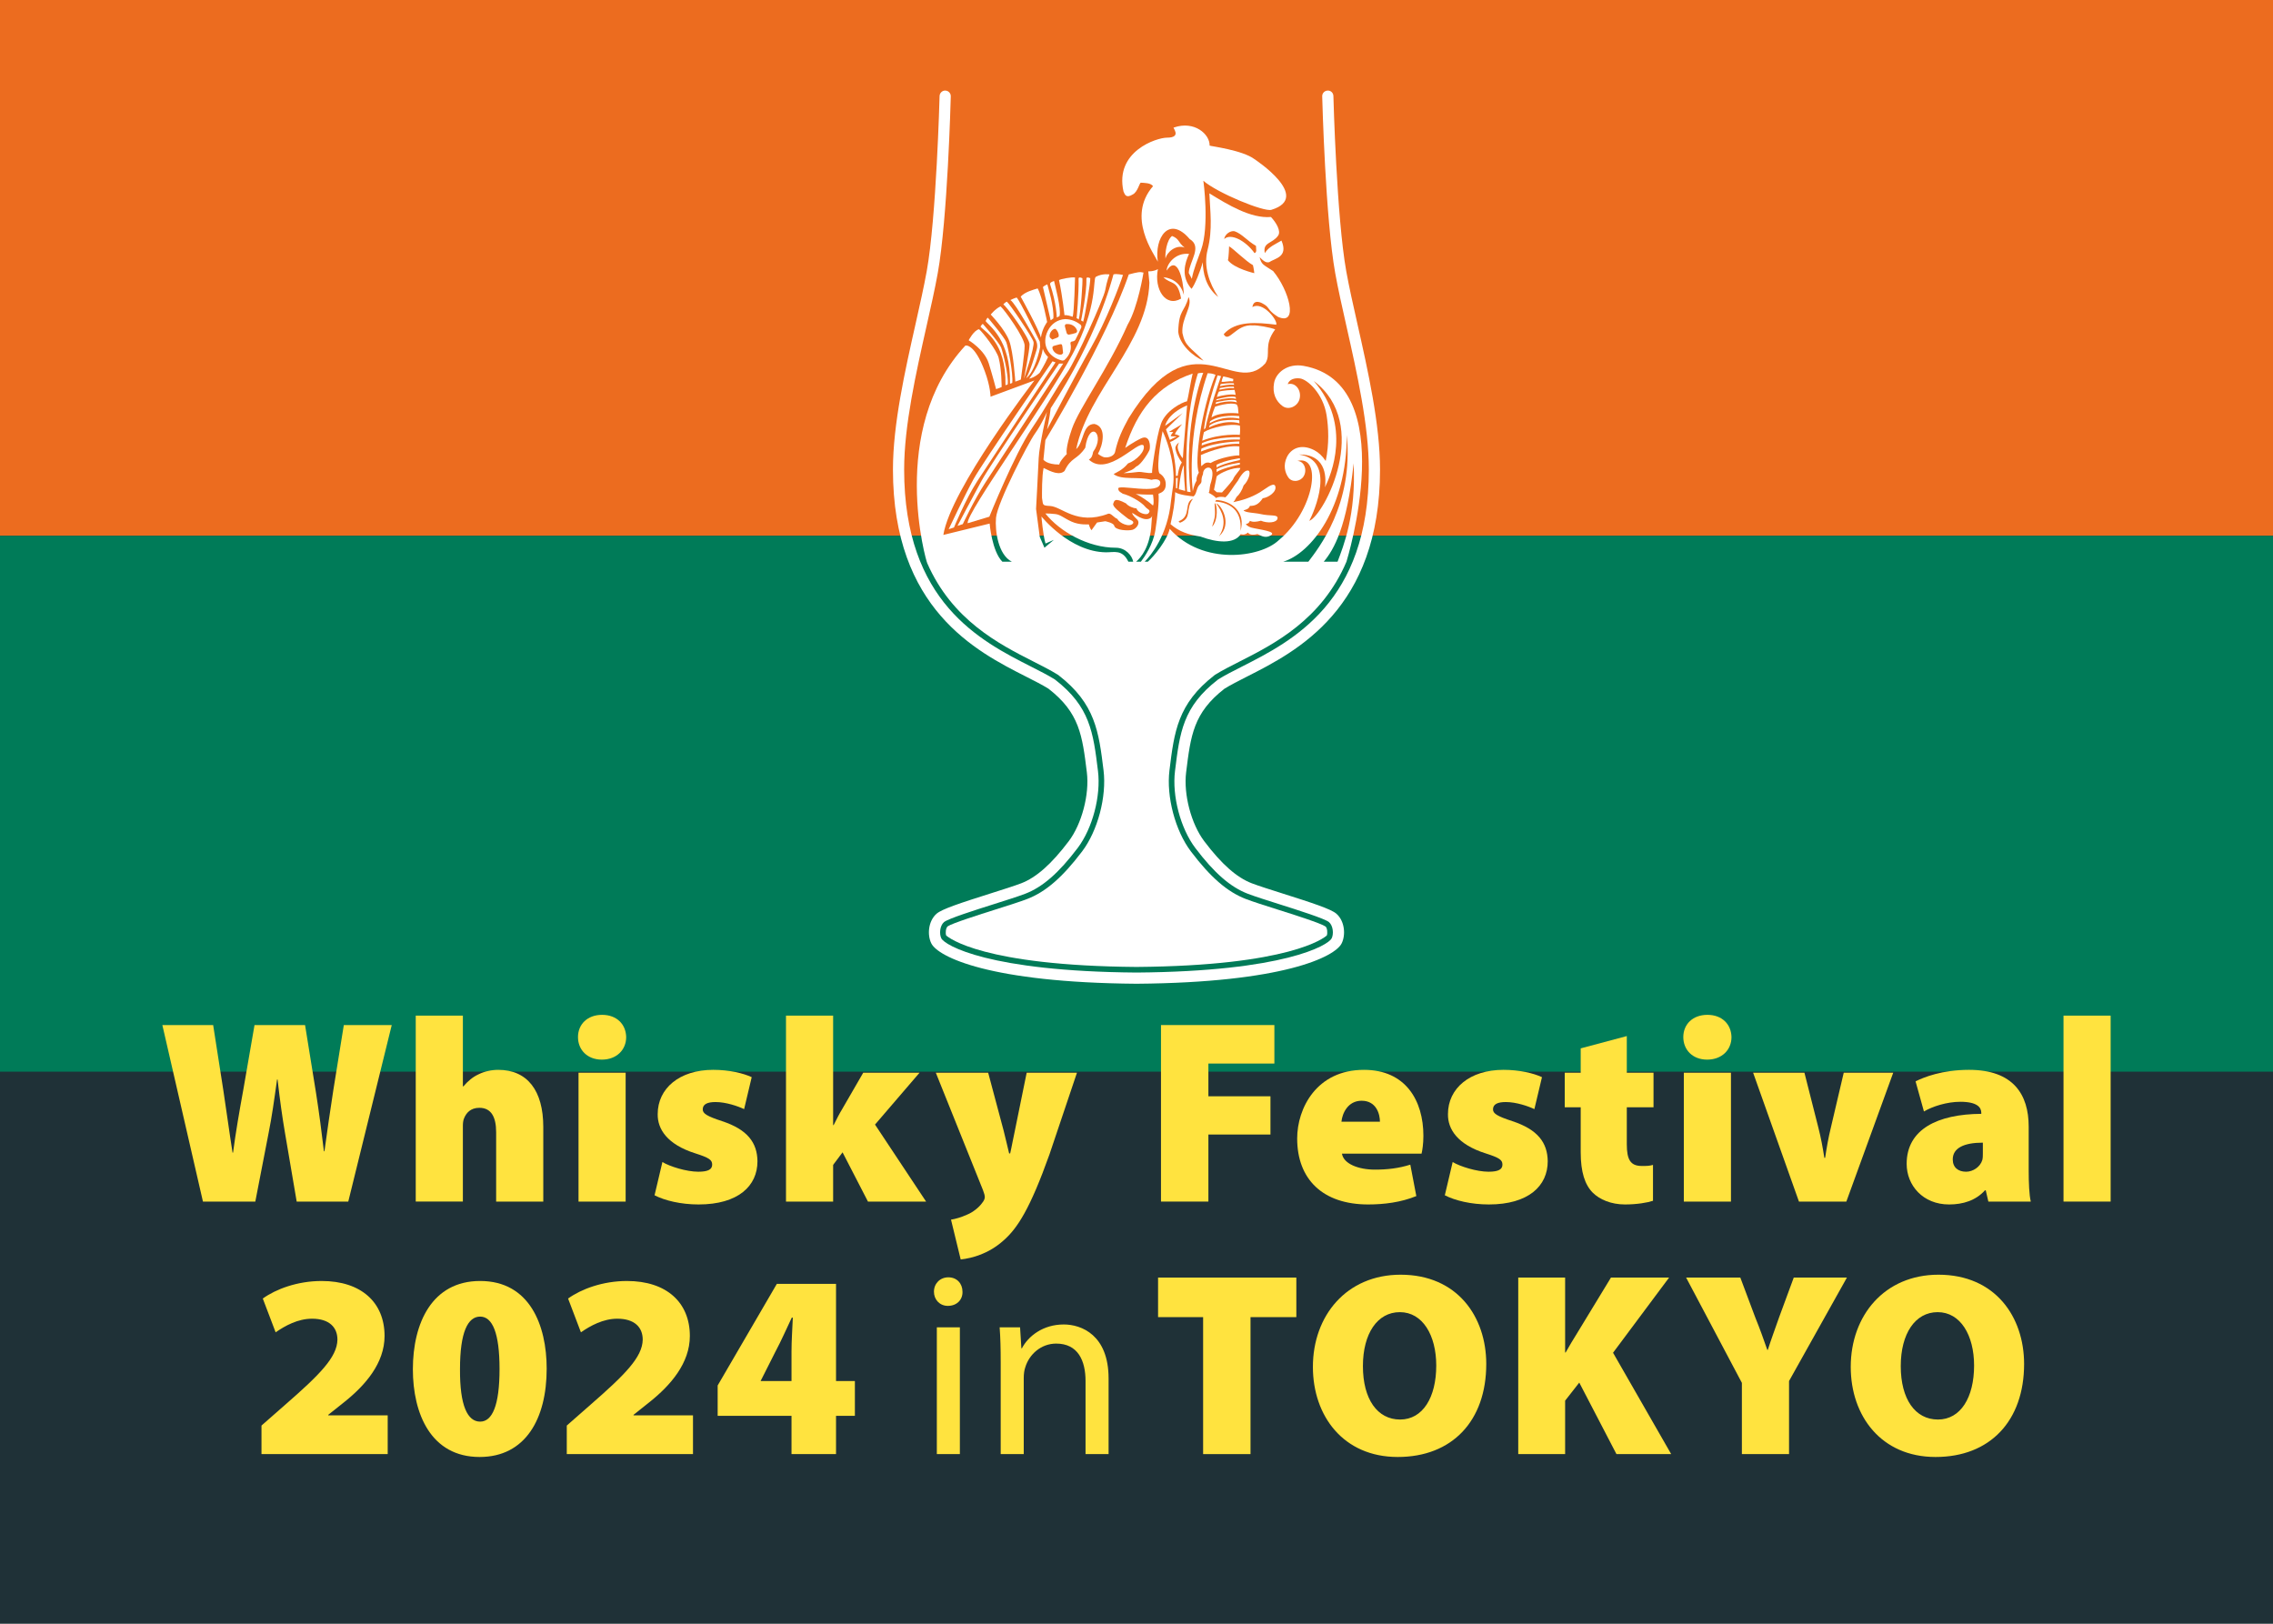 <?xml version="1.0" encoding="UTF-8"?>
<svg id="_レイヤー_1" data-name="レイヤー 1" xmlns="http://www.w3.org/2000/svg" width="280" height="200" version="1.1" viewBox="0 0 280 200">
  <defs>
    <style>
      .cls-1 {
        fill: #1f3137;
      }

      .cls-1, .cls-2, .cls-3, .cls-4, .cls-5 {
        stroke-width: 0px;
      }

      .cls-2 {
        fill: #ec6c1f;
      }

      .cls-3 {
        fill: #007b58;
      }

      .cls-4 {
        fill: #ffe33f;
      }

      .cls-5 {
        fill: #fff;
      }
    </style>
  </defs>
  <rect class="cls-1" width="280" height="200"/>
  <rect class="cls-2" width="280" height="66"/>
  <rect class="cls-3" y="66" width="280" height="66"/>
  <g>
    <path class="cls-5" d="M157.99,110.052c-1.513-.479-2.941-.931-3.784-1.253-1.862-.713-3.724-2.359-5.858-5.18-1.608-2.125-2.568-5.772-2.235-8.482.564-4.572.904-7.337,4.729-10.31.76-.47,1.692-.943,2.77-1.49,6.129-3.111,16.387-8.316,16.387-25.509,0-5.561-1.48-12.134-2.786-17.934-.53-2.351-1.029-4.571-1.374-6.487-1.19-6.623-1.579-21.429-1.583-21.578-.01-.38-.302-.689-.707-.672-.381.01-.681.326-.672.707.016.612.396,15.06,1.604,21.786.35,1.946.853,4.18,1.386,6.546,1.291,5.73,2.753,12.223,2.753,17.631,0,16.346-9.408,21.12-15.632,24.279-1.121.568-2.088,1.06-2.905,1.568l-.058.04c-4.306,3.333-4.694,6.485-5.281,11.254-.379,3.077.674,7.065,2.504,9.484,2.328,3.076,4.322,4.814,6.465,5.635.88.337,2.328.795,3.861,1.28,2.252.713,5.656,1.79,6.142,2.214.513.448.596,1.462.323,2.004-.444.852-5.823,4.065-24.033,4.206-18.22-.141-23.6-3.354-24.044-4.206-.274-.541-.191-1.556.322-2.004.486-.425,3.892-1.502,6.145-2.215,1.532-.485,2.979-.943,3.859-1.279,2.142-.82,4.136-2.558,6.464-5.635,1.83-2.418,2.883-6.407,2.504-9.484-.587-4.77-.976-7.92-5.282-11.254l-.058-.04c-.816-.508-1.784-.999-2.905-1.568-6.225-3.159-15.632-7.933-15.632-24.279,0-5.406,1.462-11.898,2.752-17.626.533-2.368,1.037-4.604,1.387-6.551,1.209-6.726,1.589-21.174,1.605-21.786.01-.381-.291-.697-.672-.707-.365-.022-.698.291-.707.672-.004.149-.393,14.954-1.584,21.578-.345,1.917-.845,4.139-1.374,6.492-1.306,5.798-2.786,12.369-2.786,17.929,0,17.192,10.258,22.399,16.387,25.509,1.077.546,2.011,1.02,2.77,1.49,3.825,2.973,4.166,5.737,4.73,10.31.334,2.711-.627,6.357-2.236,8.482-2.134,2.82-3.996,4.466-5.857,5.18-.842.322-2.27.774-3.782,1.252-3.691,1.168-5.979,1.919-6.635,2.491-1.038.905-1.172,2.626-.646,3.665.837,1.655,7.194,4.823,25.275,4.963,18.07-.14,24.427-3.307,25.264-4.963.526-1.039.391-2.76-.646-3.665-.656-.572-2.943-1.322-6.634-2.49Z"/>
    <path class="cls-5" d="M114.21,69.34c3.078,7.046,8.855,9.992,13.113,12.153,1.088.552,2.115,1.073,2.957,1.597l.06.037.056.043c4.533,3.51,4.957,6.951,5.544,11.715.399,3.238-.711,7.437-2.638,9.984-2.411,3.186-4.498,4.994-6.768,5.863-.9.345-2.358.806-3.902,1.295-1.999.633-5.346,1.692-5.895,2.075-.228.2-.295.815-.182,1.121.32.293,4.551,3.731,23.445,3.879,18.896-.148,23.127-3.586,23.445-3.879.114-.306.049-.921-.151-1.097-.579-.408-3.926-1.467-5.925-2.1-1.544-.489-3.003-.95-3.902-1.295-2.27-.869-4.357-2.677-6.768-5.863-1.928-2.548-3.038-6.746-2.638-9.984.586-4.763,1.01-8.205,5.544-11.715l.056-.043.061-.037c.842-.523,1.869-1.045,2.957-1.597,4.289-2.177,10.123-5.145,13.184-12.303,0,0,6.844-21.97-5.279-24.122-1.967-.349-3.403.816-3.637,2.099-.234,1.283.226,2.258,1.054,2.857.74.536,1.821.042,2.075-.837.306-1.061-.47-2.146-1.448-1.867.176-.579.822-.794,1.507-.708.913.114,2.856,1.852,3.282,4.541.24,1.514.336,3.523-.11,5.629-.411-.627-.904-1.069-1.403-1.326-1.707-.877-2.903-.139-3.377.845-.473.984-.251,1.9.18,2.512.461.654,1.476.516,1.876-.134.483-.784.089-1.874-.77-1.905,3.129-.789,2.118,6.136-2.314,9.786-2.249,2.122-9.34,3.133-13.414-1.428-.289,1.38-1.91,3.375-2.692,4.056h-.385c.729-.741,2.832-3.219,3.245-7.505.203-1.673.381-2.085.287-3.53-.18-2.755-1.325-5.047-1.325-5.047,0,0-.84,4.228-.404,5.181.629.402.823.934.791,1.484-.04.692-.501.903-.888,1.048.097.92-.145,2.904-.388,4.489-.268,1.752-1.345,3.303-1.786,3.879h-.588c.585-.499,1.758-1.845,1.891-4.69.028-.609.073-.875.093-.963-.022.064-.084.195-.217.277-.795.493-1.958-.513-2.2-.61-.159-.064.049.328.533.764.484.436-.048,1.145-.533,1.29-.484.145-2.137.088-2.263-.499-.076-.356-1.098-.554-1.098-.554l-1.015.156-.688.952s-.179-.2-.329-.721c0,0-1.141.104-2.109-.332s-1.414-.893-2.043-.941c-.629-.048-.668-.077-1.2-.07,1.758,2.219,5.243,4.22,8.672,4.22,1.219,0,2.014.974,2.15,1.722h-.596c-.745-1.547-1.758-1.147-2.763-1.158-4.462-.048-7.946-4.414-7.946-4.414,0,0,.177,2.236.5,3.333l1.032-.452-1.162.968-.581-1.355-.452-3.42s.258-4.711.323-6.26c.065-1.549,1.027-5.704,1.027-5.704,0,0-.64,1.51-1.479,2.671-.839,1.162-4.638,8.508-4.804,10.379-.141,1.592.26,4.559,1.952,5.411h-1.171c-1.295-1.314-1.564-4.697-1.564-4.697l-5.705,1.399c.907-5.657,11.216-19.026,11.216-19.026l-5.403,2.003s.005-1.223-.711-3.148c-1.301-3.502-2.39-3.151-2.39-3.151-9.599,10.363-4.772,26.771-4.704,26.772ZM164.765,69.189h-1.7c1.237-1.478,2.882-4.272,3.68-12.131.326,6.321-1.26,10.233-1.98,12.131ZM159.993,55.981c3.682-.049,3.314,3.321,3.225,4.036.726-1.473,3.378-7.642-1.38-13.092,7.138,5.371,1.253,16.55-.55,17.231.561-1.064,3.417-7.51-1.296-8.175ZM165.9,53.572c.869,8.575-3.52,14.006-4.731,15.616h-3.1c3.424-1.025,7.853-6.64,7.831-15.616Z"/>
    <path class="cls-5" d="M153.972,62.315c.624,0,1.078-.188,1.58-.944.672-.069,1.821-.817,1.524-1.544-.259-.434-1.189.402-1.879.815-1.14.682-2.224.993-3.276,1.215.257-.262.262-.45.428-.666.304-.249.668-.815.851-1.405.549-.521.908-1.528.641-1.794-.387-.194-.895.38-1.347,1.214-.566.713-1.051,1.639-1.556,2.059-.171-.083-.828-.124-1.145.08-.14-.212-.528-.451-.901-.647.129-.183.097-.554.189-.973.411-1.229.381-2.004-.158-2.13-.326-.041-.733.25-.733.807-.363.823.019.867-.405,1.282-.428.418-.345,1.138-.757,1.454-.274-.022-1.857-.177-2.263-.528-.025,1.276-.251,2.508-.573,3.954,1.079.929,2.172,1.287,3.68,1.524,2.119.783,4.176.928,4.978-.296.093.063.529.135.872-.197.189.26.554.347,1.181.186.579.292,1.017.512,1.622.174.871-.508-1.467-.728-2.349-.963-.183-.049-.531-.177-.705-.447.296-.044.417-.165.497-.392.36.181.784.135,1.365-.014.75.318,1.894.289,2.039-.256.111-.568-.871-.277-2.101-.568-.643-.152-1.961-.166-2.073-.463.164-.046.646-.121.772-.535ZM145.375,64.382c-.121-.058-.212-.103-.156-.183,1.588-.625.571-2.314,1.742-2.773-1.009,1.33-.057,2.342-1.585,2.956ZM149.31,64.871c.384-1.341.416-1.083.313-2.902.346.123.458,2.142-.313,2.902ZM150.168,66.052c1.107-1.699.335-3.103-.345-4.049.621.165,2.033,2.568.345,4.049ZM152.809,65.403c.233-2.551-1.35-3.533-3.131-3.629.088-.051.106-.173.132-.188,1.897.084,3.692,1.508,2.999,3.817Z"/>
    <path class="cls-5" d="M142.932,59.439c-.016-.322-.385-.517-1.094-.336-1.555-.445-3.674.082-4.657-.71.338-.214,1.058-.445,1.773-1.312,1.028-.359,2.186-1.53,1.915-2.214-.653-.702-4.391,3.951-6.737,1.741.397-.241.448-.552.526-.951,1.564-2.126-.457-4.104-.971-.5-1.046,1.549-1.724,1.113-2.55,2.854-.626.583-1.642.099-2.58-.369-.224,1.001-.198,3.197-.197,3.689.156.861-.027.942.988.992,1.455.071,3.293,2.419,7.158.96.339-.128.711.483,1.15.642.19.494,1.486,1.091,1.919.546.18-.326-.404-.417-.659-.617-1.076-.84-1.916-1.478-1.779-1.823.133-.338.132-.793,1.569-.027.29.355.888.592,1.307.624.097.516,1.182.883,1.443.614.408-.421-.125-.511-.326-.764-.602-.76-2.163-1.522-2.822-1.662-.593-.348-.513-.465-.556-.6-.218-.685,5.262.867,5.178-.775Z"/>
    <path class="cls-5" d="M146.939,60.516s.102-.737.464-1.318c-.048-.266.048-.605.274-.986-.54-1.288.232-7.459,2.055-12.051-.393-.163-.659-.179-.972-.187-2.713,7.87-1.822,14.541-1.822,14.541Z"/>
    <path class="cls-5" d="M150.688,46.365c-.091.198-.163.37-.206.672.362.025.814-.111,1.427-.075.019-.093-.041-.086.032-.273-.486-.155-.821-.247-1.252-.324Z"/>
    <path class="cls-5" d="M150.289,47.561c.341-.052.986-.246,1.733-.161-.016-.159-.043-.185-.047-.188-.606-.038-1.193.034-1.59.099-.06.102-.076.12-.096.25Z"/>
    <path class="cls-5" d="M151.976,47.631c-.615-.038-1.276.093-1.69.161-.064.085-.055.131-.072.212.34-.052,1.062-.269,1.81-.185-.016-.158-.043-.185-.047-.188Z"/>
    <path class="cls-5" d="M155.543,37.387c.784.406.583.647,1.32,1.239.151.122.342.258.59.414,2.55,1.087,1.33-3.314-.623-5.654-1.291-.839-1.422-.79-1.666-1.72.813.867,1.039.597,1.157.64.733-.504,2.409-.623,1.538-2.673-.761.454-1.549.743-2.054,1.542-.28-1.364.924-1.138,1.639-2.15.393-.556-.231-1.602-.879-2.299-2.496.21-5.309-1.51-7.589-2.909.093,2.202.428,4.446-.218,6.954-.526,2.043.195,4.105,1.312,5.809-1.601-1.253-1.868-3.061-1.909-4.285-.273,1.032-.988,2.825-1.384,3.282-1.341-1.508-.817-3.207-.301-4.304-1.7-.179-2.731,1.224-2.768,2.059,1.324-1.99,2.05,1.011,2.131,3-.34-1.294-1.242-2.051-2.528-2.192.968.973,1.743.228,2.183,2.638-1.93,1.13-3.35-1.193-2.859-3.631-.523.308-1.185.275-1.185.275l.139,1.399c-.252,7.517-7.541,13.31-9.018,20.5,1-.932.743-3.086,2.243-3.104,1.533.341,1.062,2.595.436,3.677,0,0,.535.449.916.44.468.036,1.069-.188,1.187-.644.361-1.668.923-2.793,1.671-4.172,7.9-12.782,12.943-2.439,16.839-6.756.769-1.175-.296-2.143,1.22-4.193-.546-.235-2.296-.546-2.748-.49-2.097-.194-2.963,2.249-3.594,1.084,1.47-1.686,4.084-1.46,6.471-1.169.226-.516-1.68-2.947-2.936-2.167.161-1.129,1.267-.442,1.267-.442ZM145.14,40.856c.087-2.806.746-2.301,1.277-4.273.55,1.15-.895,2.553-.763,4.428.332,1.672.99,1.745,2.604,3.423-1.274-.522-2.966-1.995-3.117-3.577ZM150.802,29.444c.087-.614.785-1.07,1.284-.96.942.338,1.509,1.154,2.632,1.799.003.48.139.722-.172.901-1.103-1.545-2.932-2.502-3.744-1.74ZM151.261,32.05c.111-.4.145-1.715.145-1.715.568.335,2.059,1.837,2.94,2.325.119.48.163.987.163.987,0,0-2.46-.561-3.248-1.597Z"/>
    <path class="cls-5" d="M139.526,23.959c.639-.311.839-1.468,1.014-1.456.474.032,1.195.02,1.497.426-3.314,3.816.187,8.415.59,9.306-.451-2.925,1.388-5.78,3.93-2.785,1.584.952-.04,2.734-.124,4.167,0,0,.386.732.386.732.147-1.016.798-2.618,1.134-3.559,1.047-2.932.298-8.507.278-8.524,1.732,1.499,7.454,3.861,8.39,3.576,5.076-1.549-2.09-6.24-2.09-6.24-1.482-1.117-5.44-1.603-5.524-1.667.04-1.402-1.88-3.112-4.412-2.225-.242-.073,1.087,1.247-.85,1.247-1.235,0-6.459,1.657-5.347,6.629.184.433.342.842,1.126.373Z"/>
    <path class="cls-5" d="M145.929,30.499c-.85-.656-.607-1.065-1.55-1.432-.655.485-.888,2.134-.804,2.808.105-.756,1.268-1.806,2.354-1.376Z"/>
    <path class="cls-5" d="M146.22,49.427c.166-.455.477-2.572.697-3.412-4.448,1.504-6.814,4.58-8.312,9.156,0,0,1.003-.722,1.963-1.176,1.124-.532,1.156,1.017,1.044,1.395-.083.278-1.05,1.87-1.631,2.063-.436.436-.698.489-1.57.828,0,0,.631,0,1.745-.145.499-.065,1.23.205,1.762.109-.048-.242.513-4.391,1.094-6.036.581-1.646,2.602-2.659,3.21-2.781Z"/>
    <path class="cls-5" d="M150.142,48.24s-.131.237-.237.661c.558-.219,1.79-.397,2.312-.264l-.135-.617c-1.42.043-1.94.22-1.94.22Z"/>
    <path class="cls-5" d="M147.973,57.413c.174-.055.468-.633,1.144-.38,1.131-.672,3.09-.982,3.553-.936l.005-1.108c-1.948-.236-4.745,1.062-4.745,1.062,0,0,.006.727.043,1.362Z"/>
    <path class="cls-5" d="M150.533,60.658s.968-1.033,1.341-1.578c.235-.616.874-1.111.919-1.431-.916-.1-2.491.595-2.911,1.014l-.339,1.668.345.295.645.032Z"/>
    <path class="cls-5" d="M149.855,57.798c.04.231,0,.355,0,.355,0,0,.516-.436,2.877-.941-.008-.111.006-.22.006-.22,0,0-1.754.215-2.883.807Z"/>
    <path class="cls-5" d="M149.855,57.249c.04.231,0,.355,0,.355,0,0,.516-.436,2.877-.941-.008-.111.006-.22.006-.22,0,0-1.754.215-2.883.807Z"/>
    <path class="cls-5" d="M147.936,55.617s2.431-1.024,4.727-.953c-.008-.111.005-.29.005-.29,0,0-2.888.044-4.668.88-.041.173-.064.363-.064.363Z"/>
    <path class="cls-5" d="M148.064,54.584c-.041.202-.033.29-.033.29,0,0,1.987-.852,4.701-.731-.008-.111.006-.29.006-.29,0,0-2.894-.105-4.674.731Z"/>
    <path class="cls-5" d="M148.305,53.228c-.15.581-.048.271-.209,1.058,2.226-.92,4.631-.727,4.631-.727,0,0,.076-.607.011-1.129-1.202-.335-3.559.243-4.433.798Z"/>
    <path class="cls-5" d="M148.311,52.917s.116-.151.188-.184c.218-1.497,1.916-6.401,1.916-6.401l-.425-.097c-1.522,4.491-1.679,6.682-1.679,6.682Z"/>
    <path class="cls-5" d="M149.005,52.399c-.081.242-.059.253-.059.253,0,0,1.883-1.033,3.733-.511,0-.302-.027-.376-.027-.376,0,0-2.392-.289-3.647.634Z"/>
    <path class="cls-5" d="M149.07,51.889c-.081.242-.059.253-.059.253,0,0,1.538-1.028,3.663-.581,0-.302-.027-.306-.027-.306,0,0-2.321-.289-3.577.634Z"/>
    <path class="cls-5" d="M152.346,49.822c-.871-.355-2.668.275-2.668.275,0,0-.312.737-.441,1.317,1.162-.753,3.329-.495,3.329-.495l-.065-.678s0-.161-.156-.419Z"/>
    <path class="cls-5" d="M149.804,49.54l-.075.22c1.718-.557,2.652-.191,2.652-.191,0,0-.046-.051-.094-.22-.387-.29-2.483.191-2.483.191Z"/>
    <path class="cls-5" d="M149.874,49.175l-.075.15c1.878-.484,2.442-.191,2.442-.191,0,0,.024-.051-.024-.22-.53-.23-2.343.261-2.343.261Z"/>
    <path class="cls-5" d="M146.236,60.546c.268.043.267.043.425.07-.952-8.412,1.559-14.693,1.559-14.693,0,0-.565-.004-.665.086-1.957,6.311-1.319,14.537-1.319,14.537Z"/>
    <path class="cls-5" d="M145.22,60.26l.774.205s-.194-2.107-.161-3.172c-.419.742-.613,2.967-.613,2.967Z"/>
    <path class="cls-5" d="M139.904,60.846c.691.296,1.562.92,2.127,1.42.177-.307,0-1.345,0-1.345,0,0-1.081.027-2.127-.075Z"/>
    <path class="cls-5" d="M145.338,53.721s-.775.613-1.194.71c.742,2.13.71,4.162.71,4.162,0,0,0,.065.226,0,0-.161.161-1.167.505-1.623-.344-.447-.737-1.162-.801-1.807.064-.42.452-.656.452-.656,0,0-.188.311-.156.634.048.403.355,1.07.634,1.301.021-.781.426-5.157.522-6.512-2.48,1.049-2.705,2.517-2.705,2.517l2.158-1.566-2.055,2.002.474,1.302.854-.442s-.748.043-.748-.053.317-.484.317-.484h-.549l1.646-.968s-.774.839-.903,1.258c.258,0,.613.226.613.226Z"/>
    <path class="cls-5" d="M145.007,60.166l.075-1.304-.22.022c.008.29-.002,1.232-.002,1.232l.148.051Z"/>
    <path class="cls-5" d="M138.9,40.009c1.291-2.194,1.961-6.434,1.961-6.434-.449-.112-.687-.064-1.813.23-2.778,8.106-10.272,20.4-10.272,20.4l-.24,2.415s.397.598,1.946.598c.097-.484.932-1.292.932-1.292,0,0-.227-.62.644-3.137.871-2.517,4.519-7.489,6.842-12.78Z"/>
    <path class="cls-5" d="M128.984,52.899s3.544-6.793,5.415-10.084c1.871-3.291,3.549-7.722,3.936-8.948,0,0-.85-.194-1.173-.065-.258.903-1.925,7.593-7.733,16.49-.129,1.162-.446,2.607-.446,2.607Z"/>
    <path class="cls-5" d="M119.197,64.448c1.134-.337,2.677-.805,2.677-.805,0,0,3.125-7.731,5.174-10.772,2.001-2.969,2.994-4.972,4.414-6.973,1.058-1.49,4.498-9.085,4.691-10.182.194-1.097.516-1.914.516-1.914,0,0-.85-.151-1.675.292-.402.216.309,3.622-2.854,9.495-3.162,5.873-13.1,19.554-12.943,20.859Z"/>
    <path class="cls-5" d="M132.129,42.05c.12-.011.287-.089.338-.186.263-.499.506-1.01.73-1.527.038-.087-.011-.279-.087-.338-.534-.421-1.14-.674-1.904-.694-.941.056-1.701.574-2.133,1.443-.805,1.62-.006,3.231,1.749,3.657.104.025.298-.021.34-.095.344-.32.925-1.03.707-1.962-.035-.194.053-.279.26-.297ZM129.303,41.493c-.074-.426.282-.94.647-.992.164-.023.543.561.462.931-.036.165-.463.243-.788.396-.137-.137-.302-.224-.321-.336ZM130.754,43.669c-.45.09-.97-.264-1.092-.708-.054-.194-.016-.317.196-.371,1.166-.297.93-.43,1.1.893-.042.04-.112.168-.204.186ZM131.677,41.218c-.081.013-.234-.077-.263-.155-.088-.23-.118-.482-.195-.717-.114-.349.029-.462.311-.433.547,0,1.035.353,1.158.833.019.073-.072.235-.144.26-.281.095-.573.167-.866.212Z"/>
    <path class="cls-5" d="M121.386,59.437c1.42-2.194,9.585-14.657,9.585-14.657l-.511.009s-8.423,12.379-9.52,14.379-2.991,5.6-2.991,5.6l.651-.21s1.366-2.926,2.786-5.121Z"/>
    <path class="cls-5" d="M116.862,65.183l.651-.21s1.437-3.487,2.856-5.682c1.42-2.194,9.655-14.657,9.655-14.657l-.371-.131s-8.633,12.519-9.73,14.52c-1.097,2.001-3.061,6.161-3.061,6.161Z"/>
    <path class="cls-5" d="M133.169,39.473s.16.042.257.171c.258-.839.941-5.046.877-5.369.126.041-.48-.267-.471.039.052,1.832-.662,5.158-.662,5.158Z"/>
    <path class="cls-5" d="M132.879,39.364c.258-.839.521-4.766.456-5.088.126.041-.48-.267-.471.039.052,1.832-.241,4.878-.241,4.878,0,0,.16.042.257.171Z"/>
    <path class="cls-5" d="M130.183,39.105s.231-.114.333-.168c.258-.839-.607-4.006-.672-4.329-.215.091-.569.17-.472.46.768,2.283.811,4.036.811,4.036Z"/>
    <path class="cls-5" d="M129.759,39.218c.097-1.534-.678-3.866-.742-4.188-.307.106-.542.32-.542.32l.951,4.106s.178-.114.333-.238Z"/>
    <path class="cls-5" d="M132.135,39.016c.194-.516.292-4.837.292-4.837-.43-.074-1.81.189-1.97.328.463,2.194.668,4.315.668,4.315,0,0,.311-.062,1.01.194Z"/>
    <path class="cls-5" d="M128.99,39.664s-.586-3.103-1.167-4.136c-.645.194-1.537.423-2.09,1.005.164.292,2.275,4.129,2.488,5.05.177-1.156.769-1.919.769-1.919Z"/>
    <path class="cls-5" d="M126.779,46.65c.774-.194,1.296-.738,1.296-.738,0,0,.645-1.033,1.033-1.936-.546-.526-.645-1.033-.645-1.033-.194,1.355-.853,2.593-1.683,3.706Z"/>
    <path class="cls-5" d="M127.607,41.922s.29.506.097,1.135c-.194.629-.765,2.611-1.297,3.53,1.065-.774,1.684-3.53,1.732-3.869l-.048-.629s-2.468-5.104-2.856-5.443c-.339.097-.774.312-.774.312.629.339,3.146,4.964,3.146,4.964Z"/>
    <path class="cls-5" d="M126.828,42.401c0,.774-.694,4.249-.694,4.249,0,0,1.354-3.92,1.178-4.545-.173-.614-2.947-4.712-3.286-4.954-.242.097-.436.356-.436.356.29.048,3.238,4.119,3.238,4.893Z"/>
    <path class="cls-5" d="M125.07,47.01l.682-.258s.469-3.21.469-4.178-2.452-4.388-2.969-4.84c-.69.338-1.209,1.013-1.209,1.013,0,0,1.768,1.83,2.284,3.249.516,1.42.743,5.014.743,5.014Z"/>
    <path class="cls-5" d="M121.799,44.751c.453,1.441.905,3.182.905,3.182l.682-.258s.01-2.198-.373-3.617c-.252-.935-1.891-3.056-2.407-3.508-.645.129-1.28,1.363-1.28,1.363,0,0,1.94,1.143,2.473,2.837Z"/>
    <path class="cls-5" d="M124.696,47.159c.131-1.112-.535-4.507-.746-5.034-.258-.645-2.253-2.983-2.253-2.983,0,0-.09-.05-.283.401.387.581,3.112,2.271,3.005,7.719.171-.046.147-.045.277-.103Z"/>
    <path class="cls-5" d="M123.86,47.449c.172-.047.182-.066.277-.103.131-1.112-.605-4.016-.816-4.543-.258-.645-2.253-2.913-2.253-2.913,0,0-.104.045-.283.331.387.581,3.182,1.78,3.075,7.228Z"/>
  </g>
  <g>
    <path class="cls-4" d="M25,148.001l-5-21.743h6.258l1.258,8.065c.387,2.516.774,5.419,1.129,7.645h.064c.323-2.452.774-5.065,1.258-7.71l1.387-8h6.226l1.355,8.388c.387,2.484.677,4.71.968,7.161h.064c.323-2.419.71-5,1.097-7.549l1.29-8h5.904l-5.355,21.743h-6.355l-1.451-8.516c-.323-1.903-.613-3.936-.903-6.516h-.065c-.355,2.581-.645,4.613-1.032,6.549l-1.645,8.484h-6.452Z"/>
    <path class="cls-4" d="M51.214,125.097h5.806v8.71h.065c.548-.645,1.161-1.161,1.871-1.484.71-.355,1.581-.548,2.419-.548,3.581,0,5.549,2.548,5.549,7.032v9.194h-5.807v-8.549c0-1.871-.613-3-2.065-3-1.097,0-1.613.645-1.871,1.258-.129.258-.162.677-.162.935v9.355h-5.806v-22.904Z"/>
    <path class="cls-4" d="M77.136,127.742c0,1.549-1.161,2.775-3,2.775-1.807,0-2.936-1.226-2.936-2.775,0-1.58,1.161-2.742,2.968-2.742s2.936,1.162,2.968,2.742ZM71.265,148.001v-15.871h5.806v15.871h-5.806Z"/>
    <path class="cls-4" d="M81.599,143.13c.903.548,2.968,1.193,4.419,1.193,1.226,0,1.71-.291,1.71-.871s-.355-.839-2.065-1.387c-3.484-1.097-4.677-3-4.645-4.839,0-3.162,2.677-5.452,6.839-5.452,1.968,0,3.71.419,4.742.903l-.935,3.936c-.742-.355-2.226-.871-3.516-.871-1,0-1.581.258-1.581.903,0,.516.516.839,2.387,1.452,3.129,1.032,4.323,2.645,4.355,4.936,0,3.032-2.355,5.323-7.258,5.323-2.194,0-4.162-.484-5.42-1.129l.968-4.097Z"/>
    <path class="cls-4" d="M102.627,138.581h.065c.355-.71.677-1.355,1.032-1.936l2.613-4.516h6.936l-5.484,6.387,6.291,9.484h-7.161l-3.129-6.065-1.161,1.549v4.516h-5.806v-22.904h5.806v13.484Z"/>
    <path class="cls-4" d="M121.729,132.13l1.903,7.129c.226.871.484,2.032.677,2.806h.129c.194-.806.387-1.968.581-2.806l1.452-7.129h6.194l-3.387,10.065c-2.387,6.678-3.935,9.097-5.677,10.613-1.807,1.613-3.806,2.161-5.258,2.323l-1.193-4.903c.581-.096,1.258-.29,1.968-.613.742-.29,1.516-.935,1.871-1.452.194-.226.323-.484.323-.71,0-.193-.065-.452-.226-.871l-5.807-14.452h6.452Z"/>
    <path class="cls-4" d="M143.017,126.258h13.968v4.742h-8.129v4.032h7.646v4.71h-7.646v8.258h-5.839v-21.743Z"/>
    <path class="cls-4" d="M165.31,142.098c.193,1.258,2.032,1.968,4.064,1.968,1.516,0,2.936-.162,4.355-.613l.742,3.871c-1.903.774-3.968,1.032-5.936,1.032-5.581,0-8.742-3.097-8.742-8.129,0-3.71,2.387-8.452,8.226-8.452,5.129,0,7.323,3.774,7.323,8.129,0,.968-.129,1.807-.226,2.194h-9.807ZM169.988,138.162c0-.903-.42-2.581-2.258-2.581-1.71,0-2.387,1.581-2.484,2.581h4.742Z"/>
    <path class="cls-4" d="M178.948,143.13c.903.548,2.968,1.193,4.419,1.193,1.226,0,1.71-.291,1.71-.871s-.355-.839-2.065-1.387c-3.484-1.097-4.677-3-4.645-4.839,0-3.162,2.677-5.452,6.839-5.452,1.968,0,3.71.419,4.742.903l-.935,3.936c-.742-.355-2.226-.871-3.516-.871-1,0-1.581.258-1.581.903,0,.516.516.839,2.387,1.452,3.129,1.032,4.323,2.645,4.355,4.936,0,3.032-2.355,5.323-7.258,5.323-2.194,0-4.162-.484-5.42-1.129l.968-4.097Z"/>
    <path class="cls-4" d="M200.398,127.613v4.517h3.291v4.258h-3.291v4.548c0,1.903.452,2.678,1.839,2.678.677,0,.903,0,1.387-.129v4.419c-.677.226-1.968.452-3.452.452-1.71,0-3.129-.613-3.968-1.452-.968-.968-1.484-2.548-1.484-4.968v-5.548h-1.968v-4.258h1.968v-3l5.677-1.516Z"/>
    <path class="cls-4" d="M213.294,127.742c0,1.549-1.161,2.775-3,2.775-1.807,0-2.936-1.226-2.936-2.775,0-1.58,1.161-2.742,2.968-2.742s2.936,1.162,2.968,2.742ZM207.423,148.001v-15.871h5.806v15.871h-5.806Z"/>
    <path class="cls-4" d="M222.28,132.13l1.71,6.742c.323,1.258.548,2.484.742,3.742h.097c.193-1.29.387-2.419.71-3.742l1.581-6.742h6.097l-5.775,15.871h-5.839l-5.645-15.871h6.323Z"/>
    <path class="cls-4" d="M249.905,144.13c0,1.581.064,3.065.258,3.871h-5.226l-.322-1.387h-.097c-1.129,1.258-2.71,1.742-4.42,1.742-3.226,0-5.226-2.355-5.226-5,0-4.259,3.806-6.129,9.194-6.162v-.129c0-.645-.484-1.355-2.581-1.355-1.677,0-3.452.581-4.484,1.193l-1.032-3.71c1.032-.516,3.291-1.419,6.581-1.419,5.452,0,7.355,3.032,7.355,7v5.355ZM244.26,140.743c-2.355,0-3.71.677-3.71,2.065,0,1,.677,1.516,1.645,1.516.839,0,1.742-.581,2-1.452.064-.258.064-.548.064-.839v-1.29Z"/>
    <path class="cls-4" d="M254.194,125.097h5.806v22.904h-5.806v-22.904Z"/>
    <path class="cls-4" d="M32.212,179.105v-3.516l2.903-2.548c4.258-3.71,6.42-5.871,6.452-8.032,0-1.516-1-2.581-3.129-2.581-1.742,0-3.323.871-4.484,1.677l-1.581-4.161c1.613-1.161,4.258-2.161,7.258-2.161,4.871,0,7.742,2.645,7.742,6.774,0,3.355-2.387,6.065-4.871,8.065l-2.065,1.645v.064h7.323v4.774h-15.549Z"/>
    <path class="cls-4" d="M67.343,168.589c0,6.162-2.613,10.871-8.258,10.871-6,0-8.226-5.323-8.226-10.807,0-5.678,2.355-10.871,8.29-10.871,6.097,0,8.194,5.452,8.194,10.807ZM56.665,168.621c-.032,4.548.936,6.484,2.484,6.484,1.484,0,2.387-1.968,2.387-6.484,0-4.42-.871-6.452-2.387-6.452s-2.484,1.903-2.484,6.452Z"/>
    <path class="cls-4" d="M69.819,179.105v-3.516l2.903-2.548c4.258-3.71,6.42-5.871,6.452-8.032,0-1.516-1-2.581-3.129-2.581-1.742,0-3.323.871-4.484,1.677l-1.581-4.161c1.613-1.161,4.258-2.161,7.258-2.161,4.871,0,7.742,2.645,7.742,6.774,0,3.355-2.387,6.065-4.871,8.065l-2.065,1.645v.064h7.323v4.774h-15.549Z"/>
    <path class="cls-4" d="M97.502,179.105v-4.71h-9.097v-3.742l7.29-12.516h7.291v11.968h2.323v4.29h-2.323v4.71h-5.484ZM97.502,170.105v-3.613c0-1.323.097-2.71.161-4.194h-.129c-.677,1.42-1.258,2.775-2.032,4.226l-1.774,3.516-.032.065h3.806Z"/>
    <path class="cls-4" d="M118.565,159.105c.032.968-.677,1.742-1.807,1.742-1,0-1.71-.774-1.71-1.742,0-1,.742-1.774,1.774-1.774,1.064,0,1.742.774,1.742,1.774ZM115.404,179.105v-15.613h2.838v15.613h-2.838Z"/>
    <path class="cls-4" d="M123.271,167.718c0-1.613-.033-2.936-.129-4.226h2.516l.162,2.581h.064c.774-1.484,2.581-2.935,5.161-2.935,2.161,0,5.516,1.29,5.516,6.645v9.323h-2.838v-9c0-2.516-.936-4.613-3.613-4.613-1.871,0-3.323,1.323-3.806,2.904-.129.355-.194.839-.194,1.322v9.387h-2.838v-11.387Z"/>
    <path class="cls-4" d="M148.205,162.234h-5.548v-4.871h17.033v4.871h-5.645v16.871h-5.839v-16.871Z"/>
    <path class="cls-4" d="M183.085,168.008c0,7-4.194,11.452-10.904,11.452s-10.452-5.065-10.452-11.097c0-6.323,4.161-11.355,10.807-11.355,7,0,10.549,5.194,10.549,11ZM167.891,168.266c0,4.064,1.774,6.581,4.581,6.581s4.452-2.742,4.452-6.645c0-3.742-1.678-6.581-4.484-6.581-2.774,0-4.549,2.645-4.549,6.645Z"/>
    <path class="cls-4" d="M187.025,157.363h5.775v9.226h.064c.452-.806.935-1.613,1.42-2.387l4.161-6.839h7.161l-6.903,9.258,7.162,12.484h-6.742l-4.581-8.807-1.742,2.226v6.581h-5.775v-21.743Z"/>
    <path class="cls-4" d="M214.575,179.105v-8.774l-6.871-12.969h6.678l1.839,4.903c.613,1.516,1,2.613,1.484,4h.065c.419-1.322.871-2.516,1.387-4l1.807-4.903h6.549l-7.129,12.743v9h-5.807Z"/>
    <path class="cls-4" d="M249.339,168.008c0,7-4.194,11.452-10.904,11.452s-10.452-5.065-10.452-11.097c0-6.323,4.161-11.355,10.807-11.355,7,0,10.549,5.194,10.549,11ZM234.145,168.266c0,4.064,1.774,6.581,4.581,6.581s4.452-2.742,4.452-6.645c0-3.742-1.678-6.581-4.484-6.581-2.774,0-4.549,2.645-4.549,6.645Z"/>
  </g>
</svg>